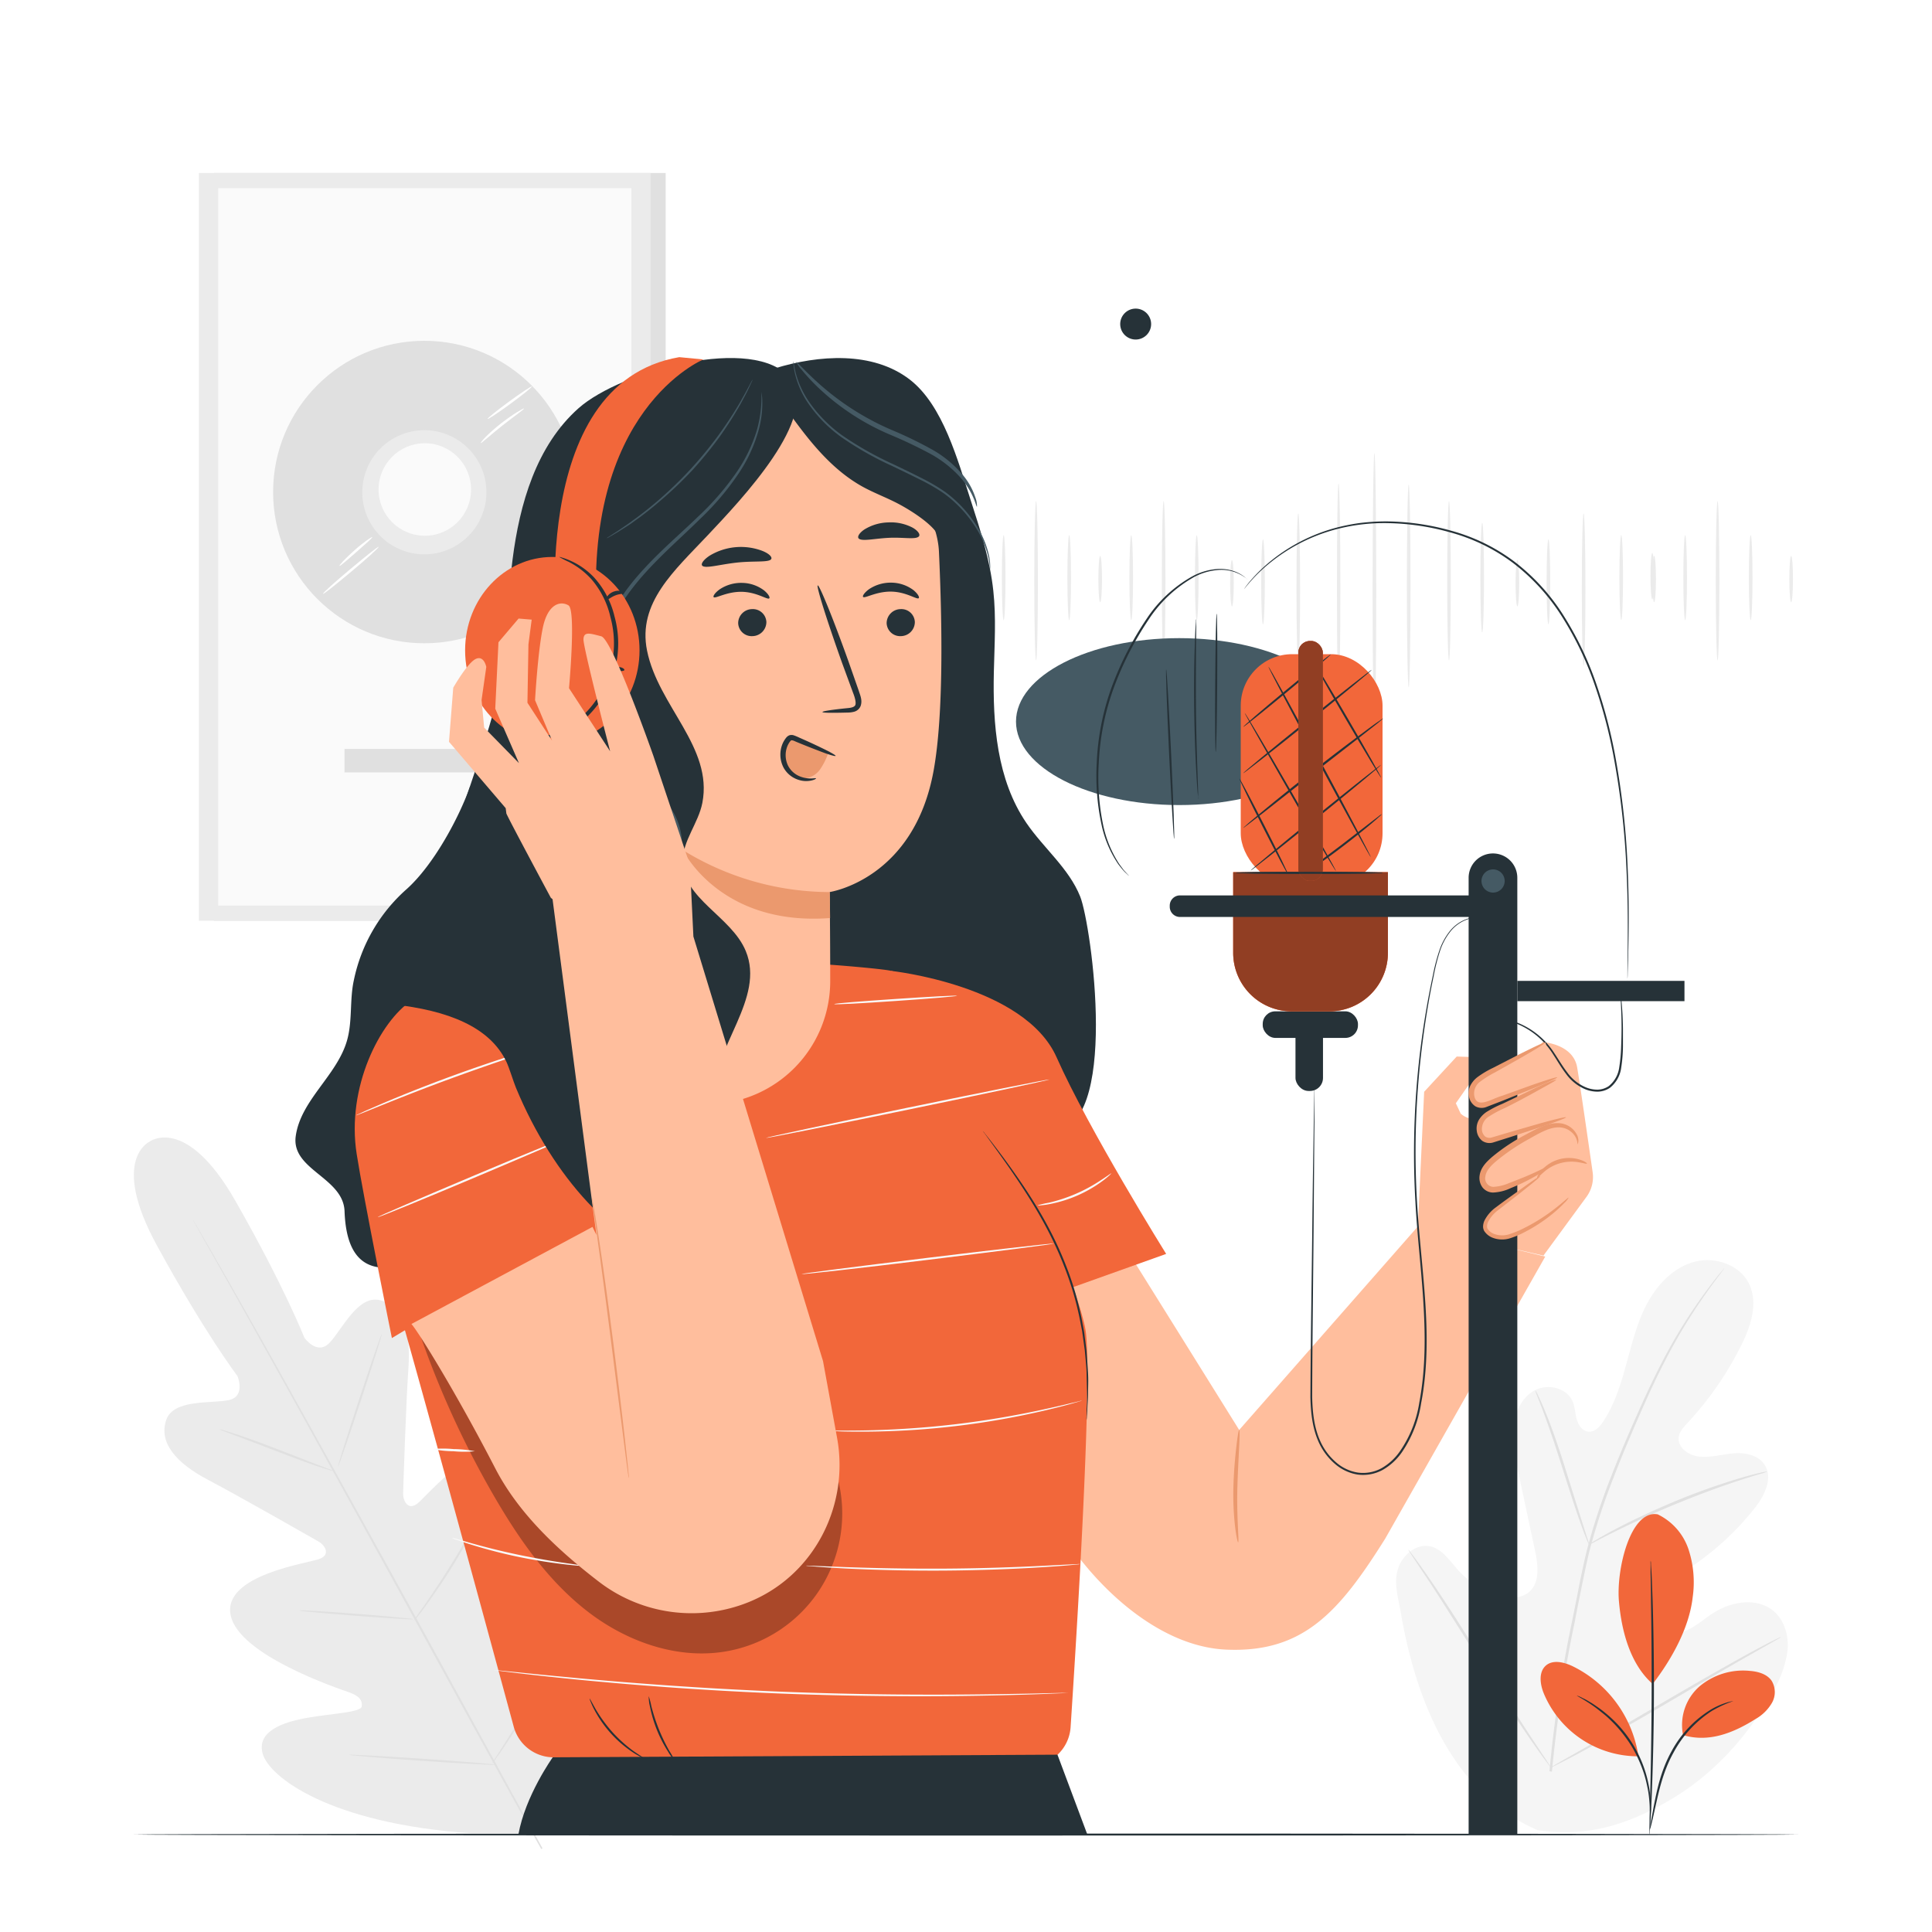 <svg class="animated" id="freepik_stories-recording" xmlns="http://www.w3.org/2000/svg" viewBox="0 0 500 500" version="1.1" xmlns:xlink="http://www.w3.org/1999/xlink" xmlns:svgjs="http://svgjs.com/svgjs"><style>svg#freepik_stories-recording:not(.animated) .animable {opacity: 0;}svg#freepik_stories-recording.animated #freepik--background-complete--inject-3 {animation: 1s 1 forwards cubic-bezier(.36,-0.01,.5,1.38) zoomIn;animation-delay: 0s;}svg#freepik_stories-recording.animated #freepik--Character--inject-3 {animation: 1s 1 forwards cubic-bezier(.36,-0.01,.5,1.38) slideLeft;animation-delay: 0s;}svg#freepik_stories-recording.animated #freepik--Plant--inject-3 {animation: 1s 1 forwards cubic-bezier(.36,-0.01,.5,1.38) slideRight;animation-delay: 0s;}svg#freepik_stories-recording.animated #elvbv189dhq0h {animation: 1s 1 forwards cubic-bezier(.36,-0.01,.5,1.38) fadeIn;animation-delay: 0s;}svg#freepik_stories-recording.animated #elwjc96bb37zi {animation: 1s 1 forwards cubic-bezier(.36,-0.01,.5,1.38) fadeIn;animation-delay: 0.25s;opacity: 0}svg#freepik_stories-recording.animated #elp53zqgtihar {animation: 1s 1 forwards cubic-bezier(.36,-0.01,.5,1.38) fadeIn;animation-delay: 0.5s;opacity: 0}svg#freepik_stories-recording.animated #el78lj04y07j2 {animation: 1s 1 forwards cubic-bezier(.36,-0.01,.5,1.38) fadeIn;animation-delay: 0.75s;opacity: 0}svg#freepik_stories-recording.animated #freepik--speech-bubble--inject-3 {animation: 1s 1 forwards cubic-bezier(.36,-0.01,.5,1.38) fadeIn,1.5s Infinite  linear floating;animation-delay: 0s,1s;}            @keyframes zoomIn {                0% {                    opacity: 0;                    transform: scale(0.5);                }                100% {                    opacity: 1;                    transform: scale(1);                }            }                    @keyframes slideLeft {                0% {                    opacity: 0;                    transform: translateX(-30px);                }                100% {                    opacity: 1;                    transform: translateX(0);                }            }                    @keyframes slideRight {                0% {                    opacity: 0;                    transform: translateX(30px);                }                100% {                    opacity: 1;                    transform: translateX(0);                }            }                    @keyframes fadeIn {                0% {                    opacity: 0;                }                100% {                    opacity: 1;                }            }                    @keyframes floating {                0% {                    opacity: 1;                    transform: translateY(0px);                }                50% {                    transform: translateY(-10px);                }                100% {                    opacity: 1;                    transform: translateY(0px);                }            }        </style><g id="freepik--background-complete--inject-3" class="animable" style="transform-origin: 249.33px 261.65px;"><path d="M355.7,117.29c.26,0,.47,15.94.47,35.61s-.21,35.61-.47,35.61-.47-15.94-.47-35.61S355.44,117.29,355.7,117.29Z" style="fill: rgb(235, 235, 235); transform-origin: 355.7px 152.9px;" id="ell82qp432398" class="animable"></path><path d="M346.42,125.11c.26,0,.47,12.18.47,27.19s-.21,27.18-.47,27.18S346,167.31,346,152.3,346.16,125.11,346.42,125.11Z" style="fill: rgb(235, 235, 235); transform-origin: 346.445px 152.295px;" id="elst5jvtqycg8" class="animable"></path><path d="M336,132.88c.26,0,.47,8.81.47,19.69s-.21,19.68-.47,19.68-.47-8.81-.47-19.68S335.71,132.88,336,132.88Z" style="fill: rgb(235, 235, 235); transform-origin: 336px 152.565px;" id="el66d4ix78nvo" class="animable"></path><path d="M326.86,139.58c.27,0,.48,4.91.48,11s-.21,11-.48,11-.47-4.92-.47-11S326.61,139.58,326.86,139.58Z" style="fill: rgb(235, 235, 235); transform-origin: 326.865px 150.58px;" id="elt5hpwju41yo" class="animable"></path><path d="M318.83,144.93c.26,0,.47,2.7.47,6s-.21,6-.47,6-.47-2.7-.47-6S318.57,144.93,318.83,144.93Z" style="fill: rgb(235, 235, 235); transform-origin: 318.83px 150.93px;" id="el19evke5q8qqh" class="animable"></path><path d="M309.72,138.5c.26,0,.47,4.92.47,11s-.21,11-.47,11-.47-4.92-.47-11S309.46,138.5,309.72,138.5Z" style="fill: rgb(235, 235, 235); transform-origin: 309.72px 149.5px;" id="eluwsc7qibrzb" class="animable"></path><path d="M301.15,129.67c.26,0,.47,9.23.47,20.62s-.21,20.62-.47,20.62-.47-9.23-.47-20.62S300.89,129.67,301.15,129.67Z" style="fill: rgb(235, 235, 235); transform-origin: 301.15px 150.29px;" id="elw4loa4i8pmt" class="animable"></path><path d="M409.84,132.88c.26,0,.47,8.81.47,19.69s-.21,19.68-.47,19.68-.47-8.81-.47-19.68S409.58,132.88,409.84,132.88Z" style="fill: rgb(235, 235, 235); transform-origin: 409.84px 152.565px;" id="elpb38obt3c8" class="animable"></path><path d="M400.73,139.58c.26,0,.47,4.91.47,11s-.21,11-.47,11-.47-4.92-.47-11S400.47,139.58,400.73,139.58Z" style="fill: rgb(235, 235, 235); transform-origin: 400.73px 150.58px;" id="eli04n5nd1ibk" class="animable"></path><path d="M392.7,144.93c.26,0,.47,2.7.47,6s-.21,6-.47,6-.47-2.7-.47-6S392.44,144.93,392.7,144.93Z" style="fill: rgb(235, 235, 235); transform-origin: 392.7px 150.93px;" id="elyeglg6bpase" class="animable"></path><path d="M383.59,135.29c.26,0,.47,6.36.47,14.2s-.21,14.19-.47,14.19-.47-6.35-.47-14.19S383.33,135.29,383.59,135.29Z" style="fill: rgb(235, 235, 235); transform-origin: 383.59px 149.485px;" id="elmfcvx7cggwo" class="animable"></path><path d="M375,129.67c.26,0,.47,9.23.47,20.62s-.21,20.62-.47,20.62-.47-9.23-.47-20.62S374.76,129.67,375,129.67Z" style="fill: rgb(235, 235, 235); transform-origin: 375px 150.29px;" id="el3x5o0ruq5pf" class="animable"></path><path d="M364.57,125.38c.26,0,.47,11.75.47,26.25s-.21,26.25-.47,26.25-.47-11.75-.47-26.25S364.31,125.38,364.57,125.38Z" style="fill: rgb(235, 235, 235); transform-origin: 364.57px 151.63px;" id="ele8du55g8jg" class="animable"></path><path d="M419.57,160.47c-.26,0-.47-4.92-.47-11s.21-11,.47-11,.47,4.92.47,11S419.83,160.47,419.57,160.47Z" style="fill: rgb(235, 235, 235); transform-origin: 419.57px 149.47px;" id="eli1e1tx534kc" class="animable"></path><path d="M427.61,155.11c-.26,0-.47-2.7-.47-6s.21-6,.47-6,.47,2.7.47,6S427.87,155.11,427.61,155.11Z" style="fill: rgb(235, 235, 235); transform-origin: 427.61px 149.11px;" id="el6gbq5jcz3ae" class="animable"></path><path d="M292.76,138.5c.26,0,.47,4.92.47,11s-.21,11-.47,11-.47-4.92-.47-11S292.5,138.5,292.76,138.5Z" style="fill: rgb(235, 235, 235); transform-origin: 292.76px 149.5px;" id="elxharvfizxha" class="animable"></path><path d="M284.73,143.86c.26,0,.47,2.7.47,6s-.21,6-.47,6-.47-2.69-.47-6S284.47,143.86,284.73,143.86Z" style="fill: rgb(235, 235, 235); transform-origin: 284.73px 149.86px;" id="els839no6xq5m" class="animable"></path><path d="M276.71,138.5c.26,0,.47,4.92.47,11s-.21,11-.47,11-.47-4.92-.47-11S276.45,138.5,276.71,138.5Z" style="fill: rgb(235, 235, 235); transform-origin: 276.71px 149.5px;" id="elkefh2wak66k" class="animable"></path><path d="M268.14,129.67c.26,0,.47,9.23.47,20.62s-.21,20.62-.47,20.62-.47-9.23-.47-20.62S267.88,129.67,268.14,129.67Z" style="fill: rgb(235, 235, 235); transform-origin: 268.14px 150.29px;" id="el91lhr641hcv" class="animable"></path><path d="M259.75,138.5c.26,0,.47,4.92.47,11s-.21,11-.47,11-.47-4.92-.47-11S259.49,138.5,259.75,138.5Z" style="fill: rgb(235, 235, 235); transform-origin: 259.75px 149.5px;" id="el53mplyf0xvx" class="animable"></path><path d="M251.71,143.86c.26,0,.48,2.7.48,6s-.22,6-.48,6-.47-2.69-.47-6S251.45,143.86,251.71,143.86Z" style="fill: rgb(235, 235, 235); transform-origin: 251.715px 149.86px;" id="el5g1v0ya6p5" class="animable"></path><path d="M453.08,138.5c.26,0,.47,4.92.47,11s-.21,11-.47,11-.47-4.92-.47-11S452.82,138.5,453.08,138.5Z" style="fill: rgb(235, 235, 235); transform-origin: 453.08px 149.5px;" id="elgnex2lim7n7" class="animable"></path><path d="M444.51,129.67c.26,0,.47,9.23.47,20.62s-.21,20.62-.47,20.62-.47-9.23-.47-20.62S444.25,129.67,444.51,129.67Z" style="fill: rgb(235, 235, 235); transform-origin: 444.51px 150.29px;" id="elc89ejp3rx7j" class="animable"></path><path d="M436.12,138.5c.26,0,.47,4.92.47,11s-.21,11-.47,11-.47-4.92-.47-11S435.86,138.5,436.12,138.5Z" style="fill: rgb(235, 235, 235); transform-origin: 436.12px 149.5px;" id="elgflgm9wpw5" class="animable"></path><path d="M428.09,143.86c.26,0,.47,2.7.47,6s-.21,6-.47,6-.47-2.69-.47-6S427.83,143.86,428.09,143.86Z" style="fill: rgb(235, 235, 235); transform-origin: 428.09px 149.86px;" id="elf8txi4o136b" class="animable"></path><path d="M463.55,143.86c.26,0,.47,2.7.47,6s-.21,6-.47,6-.47-2.69-.47-6S463.29,143.86,463.55,143.86Z" style="fill: rgb(235, 235, 235); transform-origin: 463.55px 149.86px;" id="elg8yi4tuioxh" class="animable"></path><path d="M398.06,473.7c-22.09-9.49-31.63-33.61-35.52-56.27-.65-3.78-1.88-7.65-.77-11.32s4.81-6.77,8.5-5.88c3.06.73,4.94,3.73,7.06,6.09a22.43,22.43,0,0,0,10.54,6.59c2.65.74,5.76.89,7.85-.9,2.87-2.45,2.33-7,1.54-10.74q-2.24-10.42-4.45-20.85c-.79-3.73-1.59-7.54-1.16-11.33s2.31-7.61,5.66-9.33,8.16-.59,9.67,2.91c.63,1.45.64,3.1,1.07,4.63s1.5,3.09,3.06,3.22,2.86-1.24,3.75-2.56c3.07-4.57,4.68-10,6.13-15.3s2.8-10.78,5.45-15.61,6.81-9.1,12.09-10.5,11.67.71,14.11,5.68.47,11-2,15.92a84.89,84.89,0,0,1-13.94,20.13c-1,1.08-2.09,2.24-2.26,3.72-.29,2.66,2.58,4.64,5.2,4.95,3,.36,5.94-.56,8.92-.82s6.41.38,8.08,2.9c2.32,3.5,0,8.16-2.65,11.43A72.86,72.86,0,0,1,435.38,407c-2.53,1.57-5.24,3.05-7.06,5.44s-2.46,6-.58,8.38,5.49,2.49,8.26,1.36,5-3.23,7.55-4.83c4.73-3,11.43-4,15.64-.25,2.76,2.47,3.79,6.49,3.41,10.19a27.82,27.82,0,0,1-3.75,10.4c-6.23,11.35-15.16,21.29-26.21,27.88s-21.86,10-34.58,8.1" style="fill: rgb(245, 245, 245); transform-origin: 412px 400.159px;" id="elt9t60tgo4xg" class="animable"></path><path d="M401,458.4a342.92,342.92,0,0,1,5.84-38.77q1.05-5.11,2-10.09c.69-3.31,1.36-6.59,2.22-9.76a171,171,0,0,1,6-17.92c2.18-5.61,4.45-10.85,6.61-15.74s4.28-9.4,6.38-13.43a135.17,135.17,0,0,1,11.3-18.27c1.5-2.05,2.71-3.6,3.55-4.64l1-1.17a2.76,2.76,0,0,1,.34-.38,2.81,2.81,0,0,1-.28.43l-.91,1.21c-.8,1.07-2,2.64-3.44,4.71a143.61,143.61,0,0,0-11.08,18.34c-2.07,4-4.15,8.56-6.29,13.44s-4.38,10.14-6.54,15.74A174,174,0,0,0,411.72,400c-.85,3.15-1.51,6.4-2.19,9.72s-1.36,6.68-2,10.08a350.33,350.33,0,0,0-5.89,38.69" style="fill: rgb(224, 224, 224); transform-origin: 423.62px 393.36px;" id="elfz9m6akkfnb" class="animable"></path><path d="M411.25,399.72a8.42,8.42,0,0,1-.69-1.52c-.41-1-1-2.45-1.6-4.25-1.3-3.61-2.92-8.66-4.68-14.23s-3.46-10.58-4.8-14.16c-.67-1.79-1.23-3.23-1.63-4.23a7.81,7.81,0,0,1-.54-1.57,8,8,0,0,1,.79,1.46c.48,1,1.11,2.39,1.83,4.16,1.48,3.55,3.25,8.55,5,14.13s3.29,10.48,4.49,14.28c.55,1.71,1,3.16,1.38,4.32A7,7,0,0,1,411.25,399.72Z" style="fill: rgb(224, 224, 224); transform-origin: 404.28px 379.74px;" id="el2ev0wmnocti" class="animable"></path><path d="M457.41,380.82a9.79,9.79,0,0,1-1.86.63c-1.21.36-3,.88-5.11,1.59-4.3,1.38-10.17,3.5-16.55,6.12s-12,5.26-16.08,7.28c-2,1-3.66,1.85-4.78,2.43a10.17,10.17,0,0,1-1.78.85,9.8,9.8,0,0,1,1.65-1.09c1.08-.66,2.67-1.58,4.68-2.63,4-2.14,9.65-4.85,16-7.5a174.35,174.35,0,0,1,16.67-5.94c2.17-.65,3.95-1.1,5.19-1.38A10.9,10.9,0,0,1,457.41,380.82Z" style="fill: rgb(224, 224, 224); transform-origin: 434.33px 390.27px;" id="elsrcn4x2pfak" class="animable"></path><path d="M401.36,457.4a3.12,3.12,0,0,1-.45-.52l-1.18-1.57c-1-1.36-2.44-3.38-4.17-5.89-3.45-5-8-12.11-12.92-20s-9.4-15-12.74-20.1l-4-6-1.07-1.64a2.45,2.45,0,0,1-.34-.61,2.64,2.64,0,0,1,.45.52l1.18,1.57c1,1.37,2.45,3.38,4.17,5.89,3.45,5,8,12.11,12.92,20s9.4,15,12.74,20.1l4,6L401,456.8A2.52,2.52,0,0,1,401.36,457.4Z" style="fill: rgb(224, 224, 224); transform-origin: 382.925px 429.235px;" id="el04r44cjrsh08" class="animable"></path><path d="M460.92,423.65a2.57,2.57,0,0,1-.58.39l-1.73,1-6.37,3.62c-5.38,3.06-12.77,7.38-20.92,12.16s-15.59,9-21,12c-2.72,1.47-4.94,2.65-6.49,3.42l-1.78.89a2.74,2.74,0,0,1-.65.27s.19-.16.58-.4l1.72-1,6.38-3.62c5.38-3.07,12.77-7.38,20.92-12.16s15.59-9,21-12c2.72-1.48,4.94-2.65,6.48-3.43l1.79-.88A2.56,2.56,0,0,1,460.92,423.65Z" style="fill: rgb(224, 224, 224); transform-origin: 431.16px 440.525px;" id="elk5a5tgduiua" class="animable"></path><path d="M38.91,295.35s-10.66,4.35,1.71,27,20.83,33.76,20.83,33.76,2.23,5.27-2.23,6.23S44.83,362,43,367.53c-1.91,5.76,2.38,11,10.9,15.48S80.73,398,82.38,398.91s3.29,3.38.36,4.52-25.1,4.1-23.06,14.53,27.83,19,30.63,20,3.49,2.14,3.31,3.67-7.72,1.82-14,2.92S66.29,448,68,453.92s17.16,18,54,20.54l17.14.06L148,459.79c17.13-32.69,14.94-52.21,10.77-56.74s-9.89.25-14.11,5-8.42,11-9.81,10.38-2-1.84-1.4-4.74,6.85-29.36-1-36.55-22,10.12-24.46,12-3.71-.8-3.66-2.67.72-23,1.38-32.6-1.57-16-7.47-17.4c-5.69-1.34-9.79,7.79-13,11.09s-6.47-1.36-6.47-1.36-5.06-13-17.85-35.42S38.7,295.45,38.7,295.45" style="fill: rgb(235, 235, 235); transform-origin: 98.179px 384.453px;" id="elum1xyy6650m" class="animable"></path><path d="M140.08,478.53c-9.33-16.49-25.41-46.07-39.35-71.39s-26.58-48.22-35.82-64.75c-4.62-8.25-8.37-14.93-11-19.56l-3-5.33-.77-1.39c-.17-.31-.24-.48-.24-.48s.11.15.29.46l.81,1.36,3.06,5.27c2.66,4.59,6.46,11.24,11.12,19.49,9.32,16.48,22,39.36,36,64.67s30,54.93,39.22,71.46" style="fill: rgb(224, 224, 224); transform-origin: 95.15px 397.08px;" id="elv88cffcv05" class="animable"></path><path d="M56.8,369.9a5.13,5.13,0,0,1,1.2.29c.77.23,1.87.58,3.22,1,2.7.9,6.4,2.24,10.45,3.8L82,379l3.15,1.2a5.67,5.67,0,0,1,1.14.48,5.26,5.26,0,0,1-1.21-.29c-.76-.22-1.86-.58-3.21-1-2.69-.93-6.37-2.32-10.42-3.87l-10.39-3.95-3.15-1.18A5.62,5.62,0,0,1,56.8,369.9Z" style="fill: rgb(224, 224, 224); transform-origin: 71.545px 375.29px;" id="elybfcujmj3e" class="animable"></path><path d="M87.46,379.59c-.14,0,2.29-7.79,5.43-17.3s5.8-17.18,5.94-17.13-2.3,7.79-5.44,17.3S87.6,379.64,87.46,379.59Z" style="fill: rgb(224, 224, 224); transform-origin: 93.145px 362.375px;" id="el6kgs93zwz1b" class="animable"></path><path d="M107.11,419.44a5.86,5.86,0,0,1,.66-1.08l2-2.83c1.64-2.4,3.9-5.71,6.25-9.46s4.37-7.21,5.82-9.73c.67-1.19,1.25-2.19,1.71-3a4.79,4.79,0,0,1,.68-1.06,6.4,6.4,0,0,1-.5,1.16c-.35.73-.88,1.78-1.57,3.07-1.35,2.57-3.33,6.07-5.69,9.83s-4.67,7-6.39,9.39c-.87,1.17-1.58,2.11-2.09,2.74A6,6,0,0,1,107.11,419.44Z" style="fill: rgb(224, 224, 224); transform-origin: 115.67px 405.86px;" id="elhazz6k4hf8w" class="animable"></path><path d="M77.45,416.77a4.62,4.62,0,0,1,1.17,0l3.17.16c2.68.15,6.38.41,10.47.72s7.78.63,10.45.89l3.16.33a4.65,4.65,0,0,1,1.15.19,4.58,4.58,0,0,1-1.17,0l-3.17-.16c-2.68-.16-6.38-.41-10.46-.73s-7.78-.62-10.45-.88L78.6,417A4.94,4.94,0,0,1,77.45,416.77Z" style="fill: rgb(224, 224, 224); transform-origin: 92.235px 417.915px;" id="elwgsolq85nf" class="animable"></path><path d="M90.33,454.15a7.19,7.19,0,0,1,1.5,0l4.07.19c3.43.18,8.18.47,13.41.82s10,.71,13.41,1l4.06.35a7.61,7.61,0,0,1,1.48.21,9.58,9.58,0,0,1-1.5,0l-4.07-.19c-3.43-.18-8.17-.47-13.41-.83s-10-.7-13.41-1l-4.06-.36A7.26,7.26,0,0,1,90.33,454.15Z" style="fill: rgb(224, 224, 224); transform-origin: 109.295px 455.43px;" id="elgvo6mpcfhsl" class="animable"></path><path d="M127.37,456.39a9.4,9.4,0,0,1,.81-1.38l2.34-3.69c2-3.11,4.68-7.41,7.54-12.25s5.33-9.28,7.1-12.51c.86-1.55,1.56-2.84,2.1-3.83a8.8,8.8,0,0,1,.83-1.37,9.79,9.79,0,0,1-.64,1.47c-.44.93-1.11,2.27-1.95,3.9-1.69,3.28-4.12,7.77-7,12.61s-5.62,9.13-7.67,12.19c-1,1.53-1.88,2.76-2.49,3.59A8.92,8.92,0,0,1,127.37,456.39Z" style="fill: rgb(224, 224, 224); transform-origin: 137.73px 438.875px;" id="elhu4ezf74onq" class="animable"></path><rect x="55.37" y="44.77" width="116.9" height="193.51" style="fill: rgb(224, 224, 224); transform-origin: 113.82px 141.525px;" id="ely3fxdmnfykc" class="animable"></rect><rect x="51.48" y="44.77" width="116.9" height="193.51" style="fill: rgb(235, 235, 235); transform-origin: 109.93px 141.525px;" id="ell56l2amqwv" class="animable"></rect><rect x="56.46" y="48.7" width="106.95" height="185.66" style="fill: rgb(250, 250, 250); transform-origin: 109.935px 141.53px;" id="elvkxt777d9im" class="animable"></rect><g id="elgvepv8jjuj"><circle cx="109.82" cy="127.34" r="39.14" style="fill: rgb(224, 224, 224); transform-origin: 109.82px 127.34px; transform: rotate(-76.6deg);" class="animable" id="el38uqef33bte"></circle></g><path d="M125.88,127.34a16.06,16.06,0,1,1-16.06-16A16.05,16.05,0,0,1,125.88,127.34Z" style="fill: rgb(235, 235, 235); transform-origin: 109.82px 127.4px;" id="elvjurlqwhvy" class="animable"></path><g id="eldmjy908a1qd"><circle cx="109.94" cy="126.68" r="11.97" style="fill: rgb(250, 250, 250); transform-origin: 109.94px 126.68px; transform: rotate(-76.65deg);" class="animable" id="elka2to62t7t"></circle></g><rect x="89.16" y="193.82" width="41.9" height="6.08" style="fill: rgb(224, 224, 224); transform-origin: 110.11px 196.86px;" id="elen8nnwp1yad" class="animable"></rect><path d="M98,141.52c.12.15-3,3-7,6.34s-7.28,6-7.4,5.82,3-3,7-6.34S97.85,141.38,98,141.52Z" style="fill: rgb(255, 255, 255); transform-origin: 90.8px 147.602px;" id="eljr5rfcsgc2m" class="animable"></path><path d="M96.35,139c.11.15-1.78,1.82-4.12,3.87s-4.24,3.72-4.37,3.58,1.57-2,3.93-4.09S96.23,138.89,96.35,139Z" style="fill: rgb(255, 255, 255); transform-origin: 92.104px 142.726px;" id="el7l1eh0i1giq" class="animable"></path><path d="M135.61,105.73c.11.17-2.55,2-5.63,4.43s-5.43,4.64-5.57,4.5,2-2.54,5.15-5S135.52,105.58,135.61,105.73Z" style="fill: rgb(255, 255, 255); transform-origin: 130.008px 110.193px;" id="el1ujlt7gpz1i" class="animable"></path><path d="M137.66,100c.12.15-2.36,2.16-5.53,4.48s-5.83,4.09-5.94,3.94,2.37-2.16,5.54-4.48S137.55,99.88,137.66,100Z" style="fill: rgb(255, 255, 255); transform-origin: 131.925px 104.212px;" id="eljavm9fkz03c" class="animable"></path></g><g id="freepik--Table--inject-3" class="animable" style="transform-origin: 250px 474.78px;"><path d="M465.36,474.78c0,.14-96.43.26-215.35.26s-215.37-.12-215.37-.26,96.41-.26,215.37-.26S465.36,474.64,465.36,474.78Z" style="fill: rgb(38, 50, 56); transform-origin: 250px 474.78px;" id="el0cw15a71pxe" class="animable"></path></g><g id="freepik--Character--inject-3" class="animable" style="transform-origin: 256.198px 283.61px;"><path d="M410.58,309.75a8.69,8.69,0,0,0,1.6-6.36c-1-7-3.21-22.37-4-27.08-1-6.18-8.94-6.63-8.94-6.63l-13.68,17.87a5.12,5.12,0,0,1-7.54.64l-1.25-2.67,3.31-4.74c7,1.33,7.74-7,7.74-7L377,273.43l-8.43,9.12-1.62,34.85h0L320.7,370.07s-43.79-70.34-44.93-71.82L249.6,298l-4.24,61.27,31.26,40.25c9.26,13.33,24.47,26.67,40.69,27.4h0c20,.89,29.3-9.79,41.18-28.72l41.42-73-12.82-3.1,12.35,2.85Z" style="fill: rgb(255, 190, 157); transform-origin: 328.813px 348.326px;" id="elk6kzo4xsl4" class="animable"></path><path d="M320.43,399.15c-.13,0-.5-1.58-.81-4.21a74.39,74.39,0,0,1-.41-10.34c.12-4.05.46-7.68.77-10.31s.57-4.23.72-4.22.13,1.65,0,4.28-.34,6.27-.46,10.27C320,392.64,320.74,399.11,320.43,399.15Z" style="fill: rgb(235, 153, 110); transform-origin: 319.991px 384.61px;" id="elnjqel7pn4jl" class="animable"></path><path d="M121.68,203.47c-2.77,7.86-9.33,20.28-16.48,26.67a43,43,0,0,0-13.6,23.43c-1.16,5.15-.34,10.62-1.79,15.7-2.6,9.1-12,15.42-13.28,24.8-1.18,8.71,12.33,10.64,12.64,19.41.59,16.51,9.87,15.44,17.19,13.68,5.16-1.24,8.53-6.06,11.21-10.63a175.83,175.83,0,0,0,23.64-78.16" style="fill: rgb(38, 50, 56); transform-origin: 108.833px 265.788px;" id="el3sdrzrmywv" class="animable"></path><path d="M200.55,95.32c11.3-3.46,25.25-4.5,34.87,2.89,8.62,6.62,12.45,20.91,15.8,31.26,2.48,7.67,5,15.42,5.85,23.44.76,6.93.3,13.93.14,20.9-.31,13.57.76,27.94,8.41,39.16,4.45,6.53,11,11.73,13.93,19.05s10.37,60.76-7.33,60.76l-66.49-41.63Z" style="fill: rgb(38, 50, 56); transform-origin: 242.086px 192.723px;" id="elx55b4htbc7" class="animable"></path><path d="M155,247.82a10.91,10.91,0,0,0-2.55.23c-6.57,1.39-36.32,8.11-42.75,17.12-7.25,10.14-13.38,51.7-9.51,63.3,3.25,9.76,25.73,92.48,32.77,118.43a10.7,10.7,0,0,0,10.14,7.89L266.19,457a10.71,10.71,0,0,0,10.88-10c1.63-24.76,5.51-87.2,4-101.8-1.06-10.24-18.85-51-29-73.58-4.28-9.55-11.34-18-21.52-20.38h0c-2.19-.52-15.34-1.61-17.58-1.68Z" style="fill: #F2673A; transform-origin: 190.202px 352.409px;" id="el3xqxdoxpnzm" class="animable"></path><g id="el0r00npubd3jk"><g style="opacity: 0.3; transform-origin: 162.984px 385.052px;" class="animable" id="elsui1gpvb9e"><path d="M108,343.33a242,242,0,0,0,19.7,43.59c6.54,11.32,14.17,22.3,24.54,30.26s23.88,12.6,36.69,10a36.2,36.2,0,0,0,28.34-42.56c-1.1-5.51-3.94-11.19-9.12-13.37-6.1-2.56-12.92.52-19.21,2.58a62.29,62.29,0,0,1-49.38-5C128,362.29,118.88,352.15,110,342.2" id="elwl101jbjkqj" class="animable" style="transform-origin: 162.984px 385.052px;"></path></g></g><path d="M230.58,251.26s34.59,3.71,42.87,22.38,28.35,50.87,28.35,50.87l-39.07,13.95Z" style="fill: #F2673A; transform-origin: 266.19px 294.86px;" id="elpllq77qt2pd" class="animable"></path><path d="M101.42,346.29s21.81-13.39,39.5-21c17.32-7.43,23.62-11.41,23.62-11.41l-17.23-41.05c-6-16-25.09-23.24-39.81-14.48-.35.2-.68.41-1,.62-8.1,5.31-16.92,22.41-14.19,39.7C94,309.57,101.42,346.29,101.42,346.29Z" style="fill: #F2673A; transform-origin: 128.172px 300.439px;" id="elxvo45h50z6n" class="animable"></path><path d="M254.36,292.73a4.78,4.78,0,0,1,.54.63l1.47,1.87c1.27,1.64,3.08,4,5.23,7,4.28,6,10.08,14.55,14.2,25.11a78.81,78.81,0,0,1,4.38,15.31c.12.6.23,1.19.34,1.78s.16,1.18.23,1.75c.15,1.15.3,2.27.44,3.35.16,2.17.3,4.19.4,6s0,3.52,0,5-.12,2.73-.17,3.76-.11,1.79-.15,2.38a7.6,7.6,0,0,1-.08.82,4,4,0,0,1,0-.83c0-.59,0-1.38.05-2.38s.11-2.29.08-3.76-.07-3.14-.11-5-.28-3.86-.46-6c-.15-1.07-.3-2.18-.46-3.32l-.24-1.74c-.12-.59-.23-1.18-.35-1.77a80.91,80.91,0,0,0-4.39-15.21c-4.1-10.49-9.83-19-14-25.09-2.1-3-3.87-5.44-5.09-7.12l-1.39-1.93A6.34,6.34,0,0,1,254.36,292.73Z" style="fill: rgb(38, 50, 56); transform-origin: 267.997px 330.11px;" id="elci5b0ln0bc8" class="animable"></path><path d="M166.56,455s-.28-.08-.76-.33a18.53,18.53,0,0,1-2-1.16,30.07,30.07,0,0,1-10-11.06,19.68,19.68,0,0,1-.95-2.07,2.72,2.72,0,0,1-.26-.8c.08,0,.58,1,1.53,2.69a37.48,37.48,0,0,0,4.37,6,36.39,36.39,0,0,0,5.51,4.95C165.59,454.3,166.61,454.9,166.56,455Z" style="fill: rgb(38, 50, 56); transform-origin: 159.576px 447.29px;" id="eldizge99e2au" class="animable"></path><path d="M174.54,455.52a10.72,10.72,0,0,1-1.59-2.11,34.12,34.12,0,0,1-4.75-11.81,10.25,10.25,0,0,1-.31-2.63,19.93,19.93,0,0,1,.67,2.55,48.41,48.41,0,0,0,1.95,6,47,47,0,0,0,2.75,5.68A16.63,16.63,0,0,1,174.54,455.52Z" style="fill: rgb(38, 50, 56); transform-origin: 171.215px 447.245px;" id="el4ali0bsnyg1" class="animable"></path><path d="M272.78,321.83c0,.15-14.61,2-32.66,4.22s-32.72,3.84-32.73,3.69,14.6-2,32.66-4.21S272.76,321.69,272.78,321.83Z" style="fill: rgb(250, 250, 250); transform-origin: 240.085px 325.786px;" id="elwdfz2xh4h1m" class="animable"></path><path d="M271.63,279.36c0,.14-16.39,3.65-36.67,7.83s-36.75,7.46-36.78,7.32,16.39-3.65,36.67-7.83S271.6,279.22,271.63,279.36Z" style="fill: rgb(250, 250, 250); transform-origin: 234.905px 286.935px;" id="eloaixs9n0r4" class="animable"></path><path d="M287.61,303.66s-.19.24-.59.6a19.93,19.93,0,0,1-1.76,1.43,33.61,33.61,0,0,1-13.68,5.94,20.71,20.71,0,0,1-2.25.31,2.71,2.71,0,0,1-.84,0,29.83,29.83,0,0,1,3-.69,41,41,0,0,0,7-2.32,41.45,41.45,0,0,0,6.51-3.56C286.63,304.33,287.55,303.6,287.61,303.66Z" style="fill: rgb(250, 250, 250); transform-origin: 278.05px 307.815px;" id="eltj5krgpckdo" class="animable"></path><path d="M247.71,257.71c0,.14-7.1.74-15.88,1.34s-15.91,1-15.92.81,7.1-.74,15.88-1.33S247.7,257.56,247.71,257.71Z" style="fill: rgb(250, 250, 250); transform-origin: 231.81px 258.792px;" id="ela4jdp5obke" class="animable"></path><path d="M148.56,293.65c.06.13-11.27,5-25.3,10.93S97.82,315.16,97.76,315s11.27-5,25.3-10.93S148.5,293.52,148.56,293.65Z" style="fill: rgb(250, 250, 250); transform-origin: 123.16px 304.326px;" id="elunlxfh6f69" class="animable"></path><path d="M141.29,270.61a2.52,2.52,0,0,1-.5.2l-1.44.5L134,273.08c-4.49,1.5-10.67,3.62-17.45,6.1s-12.85,4.89-17.24,6.65l-5.2,2.1-1.42.55a1.93,1.93,0,0,1-.51.16,2.7,2.7,0,0,1,.47-.25l1.38-.65c1.2-.55,3-1.32,5.14-2.25,4.35-1.85,10.42-4.3,17.2-6.8s13-4.55,17.51-6c2.26-.7,4.1-1.25,5.37-1.61l1.47-.41A2,2,0,0,1,141.29,270.61Z" style="fill: rgb(250, 250, 250); transform-origin: 116.735px 279.624px;" id="elybf44lswvp" class="animable"></path><path d="M122.89,375.58a29.32,29.32,0,0,1-5.52,0,30.19,30.19,0,0,1-5.49-.56,29.36,29.36,0,0,1,5.52,0A30.19,30.19,0,0,1,122.89,375.58Z" style="fill: rgb(250, 250, 250); transform-origin: 117.385px 375.3px;" id="elayen6v4vu29" class="animable"></path><path d="M151.62,405.29a7.41,7.41,0,0,1-1.4-.05c-.9-.05-2.2-.18-3.8-.36-3.2-.37-7.61-1-12.42-2s-9.11-2.21-12.18-3.17c-1.54-.48-2.78-.89-3.62-1.2a7.73,7.73,0,0,1-1.3-.53,6.35,6.35,0,0,1,1.36.33l3.66,1.05c3.1.87,7.39,2,12.19,3s9.18,1.73,12.36,2.18l3.77.53A7.25,7.25,0,0,1,151.62,405.29Z" style="fill: rgb(250, 250, 250); transform-origin: 134.26px 401.641px;" id="elo90xcczgjzl" class="animable"></path><path d="M279.54,404.78a3.87,3.87,0,0,1-.72.1l-2.06.2c-1.79.16-4.38.35-7.59.55-6.42.4-15.29.78-25.1.84s-18.7-.22-25.12-.54c-3.21-.17-5.81-.33-7.6-.47l-2.06-.17a4.71,4.71,0,0,1-.72-.09,3.69,3.69,0,0,1,.73,0l2.06.07,7.61.3c6.42.23,15.29.44,25.09.39s18.67-.38,25.09-.69l7.6-.39,2.07-.09A3.3,3.3,0,0,1,279.54,404.78Z" style="fill: rgb(250, 250, 250); transform-origin: 244.055px 405.622px;" id="elbma7r97slu" class="animable"></path><path d="M280,362.45a3.1,3.1,0,0,1-.64.23l-1.87.54c-1.62.47-4,1.08-6.92,1.77a209.26,209.26,0,0,1-46.78,5.52c-3,0-5.46,0-7.15-.11l-1.94-.09a3.23,3.23,0,0,1-.67-.07,2.94,2.94,0,0,1,.68,0h1.94c1.68,0,4.12,0,7.14-.05,6-.11,14.35-.52,23.49-1.6s17.32-2.62,23.2-3.92c2.95-.64,5.32-1.2,7-1.61l1.89-.44A4.3,4.3,0,0,1,280,362.45Z" style="fill: rgb(250, 250, 250); transform-origin: 247.015px 366.48px;" id="elgsizd1bw2i8" class="animable"></path><path d="M276.42,438.14l-.38,0-1.13.06-4.33.18c-3.76.16-9.21.32-15.94.45-13.46.26-32.07.27-52.6-.54S163,436,149.55,434.69c-6.7-.67-12.11-1.26-15.85-1.72l-4.3-.53-1.12-.15-.38-.06a1.64,1.64,0,0,1,.39,0l1.12.1,4.31.43c3.74.4,9.17.93,15.87,1.55,13.4,1.24,31.94,2.66,52.47,3.49s39.12.86,52.58.69c6.73-.08,12.17-.18,15.94-.28l4.33-.09h1.51Z" style="fill: rgb(250, 250, 250); transform-origin: 202.16px 435.603px;" id="elxgifmj1sr6" class="animable"></path><path d="M243,142.8c-.77-17.12-24.31-36.74-41.38-35.25l-50,11.76,0,9.2-.48,125.27a31.85,31.85,0,0,0,32.63,32h0a31.87,31.87,0,0,0,31.09-32c0-12.4-.14-22.92-.14-22.92s21.91-3.24,26.94-31.66C244.18,185.07,243.88,161.82,243,142.8Z" style="fill: rgb(255, 190, 157); transform-origin: 197.388px 196.63px;" id="elffcwz5z3vdn" class="animable"></path><path d="M236.76,161a3.66,3.66,0,0,1-3.59,3.63,3.5,3.5,0,0,1-3.71-3.36,3.66,3.66,0,0,1,3.59-3.63A3.48,3.48,0,0,1,236.76,161Z" style="fill: rgb(38, 50, 56); transform-origin: 233.11px 161.134px;" id="eld6acni8ee8t" class="animable"></path><path d="M237.77,154.8c-.46.47-3.2-1.63-7.13-1.69s-6.85,1.86-7.27,1.37c-.21-.22.27-1.07,1.54-2a10.07,10.07,0,0,1,5.83-1.69,9.71,9.71,0,0,1,5.67,1.94C237.6,153.72,238,154.59,237.77,154.8Z" style="fill: rgb(38, 50, 56); transform-origin: 230.577px 152.828px;" id="elxbiyydzfq8i" class="animable"></path><path d="M198.34,161a3.67,3.67,0,0,1-3.59,3.63,3.49,3.49,0,0,1-3.71-3.36,3.64,3.64,0,0,1,3.58-3.63A3.5,3.5,0,0,1,198.34,161Z" style="fill: rgb(38, 50, 56); transform-origin: 194.69px 161.135px;" id="elrt9h9kw9blh" class="animable"></path><path d="M199.09,154.85c-.46.47-3.2-1.63-7.13-1.69s-6.85,1.86-7.27,1.37c-.2-.22.27-1.07,1.55-2a10,10,0,0,1,5.83-1.68,9.68,9.68,0,0,1,5.66,1.94C198.92,153.77,199.32,154.64,199.09,154.85Z" style="fill: rgb(38, 50, 56); transform-origin: 191.899px 152.882px;" id="else5zpe6lc7" class="animable"></path><path d="M212.85,184.27c0-.22,2.44-.6,6.41-1,1-.08,2-.27,2.14-.95s-.15-1.81-.62-3l-2.83-7.7c-3.93-11-6.76-20-6.32-20.12s4,8.6,7.92,19.57q1.42,4.05,2.71,7.74c.36,1.15,1,2.46.45,3.95a2.5,2.5,0,0,1-1.68,1.44,6.52,6.52,0,0,1-1.71.21C215.33,184.52,212.86,184.5,212.85,184.27Z" style="fill: rgb(38, 50, 56); transform-origin: 217.255px 167.987px;" id="elz5yc9u0stvo" class="animable"></path><path d="M214.74,230.87a72.58,72.58,0,0,1-38-10.86s9.51,19.74,38.09,17.58Z" style="fill: rgb(235, 153, 110); transform-origin: 195.785px 228.883px;" id="elcekjndipumq" class="animable"></path><path d="M199.63,144.6c-.4,1.06-4.32.49-8.95,1s-8.37,1.69-9,.72c-.27-.47.4-1.46,1.92-2.48a15.65,15.65,0,0,1,13.65-1.29C199,143.24,199.8,144.09,199.63,144.6Z" style="fill: rgb(38, 50, 56); transform-origin: 190.637px 144.121px;" id="elsqrx1oqij5g" class="animable"></path><path d="M237.84,138.78c-.75.95-4,.22-7.81.41s-7,1-7.82.15c-.36-.43.1-1.35,1.46-2.29a12.29,12.29,0,0,1,6.26-1.85,12.14,12.14,0,0,1,6.34,1.4C237.67,137.44,238.17,138.33,237.84,138.78Z" style="fill: rgb(38, 50, 56); transform-origin: 230.015px 137.452px;" id="elqh0nhghq6m" class="animable"></path><path d="M202.18,104c5.94,8.42,12.2,17.12,21.25,22.06,3,1.62,6.18,2.79,9.17,4.38s8.46,5,10.11,7.94,1.34,11,1.34,11c1.62-11.42-1.41-26.54-9.4-34.86a38.78,38.78,0,0,0-31.39-11.52" style="fill: rgb(38, 50, 56); transform-origin: 223.326px 126.104px;" id="elfce39oopbf9" class="animable"></path><path d="M252.84,131.14c-.24.1-.7-3.53-4.37-7.65a29.47,29.47,0,0,0-7.49-5.93,117.76,117.76,0,0,0-10.73-5.11A62.51,62.51,0,0,1,212,100.54a50.63,50.63,0,0,1-4.52-4.84,8.23,8.23,0,0,1-1.4-2c.17-.14,2.36,2.52,6.52,6.16a69.05,69.05,0,0,0,18.18,11.42,101.64,101.64,0,0,1,10.8,5.26,28.67,28.67,0,0,1,7.58,6.36,17.66,17.66,0,0,1,3.26,5.83A6.22,6.22,0,0,1,252.84,131.14Z" style="fill: rgb(69, 90, 100); transform-origin: 229.461px 112.418px;" id="elahrcaxamp6m" class="animable"></path><path d="M214.28,195.07a16.75,16.75,0,0,1-2.09,4.11,5.47,5.47,0,0,1-3.88,2.25,4.89,4.89,0,0,1-4.15-2.26,7.81,7.81,0,0,1-1.15-4.71c.07-1.48.75-3.26,2.22-3.43a3.64,3.64,0,0,1,1.79.4l7.76,3.14" style="fill: rgb(235, 153, 110); transform-origin: 208.884px 196.229px;" id="el8m6l82o1oma" class="animable"></path><path d="M211.18,201.45c0-.24-1.74.45-4.14-.51a5.91,5.91,0,0,1-3.12-2.84,6.26,6.26,0,0,1-.11-5.08,5.79,5.79,0,0,1,.68-1.16c.31-.32.25-.3.59-.25s.82.32,1.24.48l1.27.52c1.66.67,3.17,1.26,4.44,1.74,2.54,1,4.15,1.44,4.22,1.27s-1.39-1-3.84-2.17c-1.22-.59-2.68-1.28-4.31-2l-1.26-.56a14,14,0,0,0-1.42-.59,1.83,1.83,0,0,0-1.15,0,2.06,2.06,0,0,0-.85.67,6.66,6.66,0,0,0-.88,1.47,7.28,7.28,0,0,0,.24,6.21,6.66,6.66,0,0,0,3.94,3.19,6.31,6.31,0,0,0,3.36.13C210.85,201.79,211.21,201.53,211.18,201.45Z" style="fill: rgb(38, 50, 56); transform-origin: 209.106px 196.173px;" id="elfy0ony26gs" class="animable"></path><path d="M193,246.12c-3.69-8.94-16.26-13.52-16.32-23.2,0-5.36,4.07-9.88,5.09-15.14,2.79-14.42-11.39-25-14.31-39.38-2.52-12.42,7.07-20.7,15.75-29.93s29-30.51,21.26-40.56c-9.06-11.46-43.74-2-54.7,7.7s-15.3,24.79-17.13,39.28-1.71,29.38-6.09,43.32c-5,15.95-10,32-18.26,46.53-13,23-6.89,25.16-6.89,25.16,14.61,1.56,25.4,5.9,29.67,14.92.73,1.55,1.8,5.09,2.45,6.67,9.78,23.6,26,40.65,41,44.3s15.22-4.3,14.6-19.71c-.3-7.52-4.64-14.51-4.59-22C184.63,270.78,198.09,258.38,193,246.12Z" style="fill: rgb(38, 50, 56); transform-origin: 153.08px 209.662px;" id="elq1z194ut3ee" class="animable"></path><path d="M165.79,327.26a14.07,14.07,0,0,1-2-1.71,26.58,26.58,0,0,1-4.54-6,27.6,27.6,0,0,1,6-34c2.41-2.13,5.24-3.94,7.35-6.5a9.92,9.92,0,0,0,2.17-4.42,12,12,0,0,0-.25-5.11c-.9-3.45-2.79-6.71-4.36-10.28a35.46,35.46,0,0,1-1.38-24.09c1.13-4.16,3.59-7.86,5.2-11.74a13.77,13.77,0,0,0,1.15-6.11,15.54,15.54,0,0,0-1.81-6.06c-2-3.86-4.82-7.3-7.3-10.85a102.1,102.1,0,0,1-7-10.79,37.16,37.16,0,0,1-4.28-11.74,27.12,27.12,0,0,1,.68-12c2.17-7.61,6.71-13.75,11.37-18.79s9.59-9.21,13.76-13.26A70.77,70.77,0,0,0,190.77,122a39.32,39.32,0,0,0,5.08-10.59,31.6,31.6,0,0,0,1.19-10,13.66,13.66,0,0,1,.24,2.61,26,26,0,0,1-1,7.48,38.66,38.66,0,0,1-5,10.85,69.84,69.84,0,0,1-10.21,12.06c-4.15,4.12-9,8.31-13.61,13.33s-9,11.06-11,18.39a26.21,26.21,0,0,0-.61,11.48A36,36,0,0,0,160.09,189a100.45,100.45,0,0,0,7,10.64c2.48,3.55,5.28,7,7.41,11a17,17,0,0,1,1.95,6.56,15.25,15.25,0,0,1-1.25,6.65c-1.72,4.11-4.09,7.63-5.18,11.63a34.26,34.26,0,0,0,1.27,23.27c1.5,3.49,3.42,6.81,4.36,10.47a12.88,12.88,0,0,1,.23,5.59,11.17,11.17,0,0,1-2.41,4.87c-2.3,2.73-5.18,4.51-7.53,6.58a26.62,26.62,0,0,0-5.7,6.91,27.14,27.14,0,0,0-3.62,14.87,27.84,27.84,0,0,0,3.11,11.24C162.79,325,166,327.12,165.79,327.26Z" style="fill: rgb(69, 90, 100); transform-origin: 175.823px 214.335px;" id="elih41h01se4m" class="animable"></path><path d="M144.31,166s-8.52-66.69,31.48-73.57l6.24.6s-31.67,13-27.41,68.25" style="fill: #F2673A; transform-origin: 162.79px 129.215px;" id="eldu74x12e8ct" class="animable"></path><ellipse cx="142.94" cy="168.31" rx="22.57" ry="24.17" style="fill: #F2673A; transform-origin: 142.94px 168.31px;" id="el06epef26zyu" class="animable"></ellipse><path d="M144.72,144.14a2.05,2.05,0,0,1,.72.16,15.43,15.43,0,0,1,2,.73,19.11,19.11,0,0,1,6.3,4.41,22.81,22.81,0,0,1,5.3,10.11,26.17,26.17,0,0,1,0,13.95,26.48,26.48,0,0,1-7.09,12,21,21,0,0,1-10,5.52,14.58,14.58,0,0,1-7.69-.21,9.43,9.43,0,0,1-1.92-.84c-.42-.24-.62-.39-.6-.42s.92.42,2.64.86a15,15,0,0,0,7.4-.13,20.77,20.77,0,0,0,9.47-5.49A26.05,26.05,0,0,0,158,173.22a25.7,25.7,0,0,0,0-13.43,22.71,22.71,0,0,0-4.9-9.84,20.5,20.5,0,0,0-5.93-4.55A25.06,25.06,0,0,1,144.72,144.14Z" style="fill: rgb(38, 50, 56); transform-origin: 145.863px 167.788px;" id="elc3xg9257t1v" class="animable"></path><path d="M162.52,180.84c-.3,0-.39-1.79-1.87-3.05s-3.28-1.07-3.31-1.36.38-.4,1.16-.45a4.16,4.16,0,0,1,4.27,3.64C162.85,180.4,162.65,180.85,162.52,180.84Z" style="fill: rgb(38, 50, 56); transform-origin: 160.063px 178.409px;" id="elnct0f26d3d" class="animable"></path><path d="M161.58,173.41c-.1.28-.8.29-1.6.27s-1.5-.08-1.59-.37.63-.73,1.62-.7S161.68,173.14,161.58,173.41Z" style="fill: rgb(38, 50, 56); transform-origin: 159.986px 173.148px;" id="eli8dlc1kphb" class="animable"></path><path d="M161.57,153.44c-.09.29-1.2.18-2.41.68s-2,1.29-2.23,1.13.24-1.52,1.84-2.13S161.71,153.18,161.57,153.44Z" style="fill: rgb(38, 50, 56); transform-origin: 159.228px 154.071px;" id="elylfoup6bh8k" class="animable"></path><path d="M157,139.3a2,2,0,0,1,.47-.35l1.38-.89c.6-.38,1.34-.85,2.17-1.43s1.81-1.21,2.83-2c2.08-1.48,4.47-3.36,7-5.56a105,105,0,0,0,7.87-7.65,106.37,106.37,0,0,0,7-8.48c2-2.74,3.66-5.27,5-7.47.68-1.08,1.22-2.1,1.73-3s.92-1.66,1.24-2.29l.78-1.45a2.25,2.25,0,0,1,.31-.49,3.49,3.49,0,0,1-.21.53l-.7,1.5c-.3.65-.68,1.44-1.17,2.33s-1,1.94-1.66,3c-1.27,2.22-2.93,4.8-4.89,7.56a102.7,102.7,0,0,1-7,8.56,99.9,99.9,0,0,1-8,7.65A86,86,0,0,1,164,135c-1,.76-2,1.36-2.88,1.92s-1.6,1-2.23,1.36l-1.43.82A2.62,2.62,0,0,1,157,139.3Z" style="fill: rgb(69, 90, 100); transform-origin: 175.89px 118.77px;" id="elx4cumgpt70n" class="animable"></path><path d="M256.22,147.35c-.08,0,0-1.1-.41-3a24.34,24.34,0,0,0-3.17-7.64,32.28,32.28,0,0,0-8.34-9,48.62,48.62,0,0,0-6.3-3.64c-2.26-1.15-4.63-2.27-7.06-3.45a83.18,83.18,0,0,1-13.23-7.51,35.52,35.52,0,0,1-8.66-8.9,23.16,23.16,0,0,1-3.35-7.66,17.44,17.44,0,0,1-.35-2.26,3.62,3.62,0,0,1,0-.79,7.54,7.54,0,0,1,.14.78c.06.51.22,1.26.44,2.22a24,24,0,0,0,3.47,7.51,35.75,35.75,0,0,0,8.63,8.71,85.55,85.55,0,0,0,13.18,7.43c2.42,1.17,4.8,2.3,7.06,3.46a48.57,48.57,0,0,1,6.35,3.71,32,32,0,0,1,8.37,9.16,23.52,23.52,0,0,1,3.06,7.79,14.86,14.86,0,0,1,.22,2.28A5.93,5.93,0,0,1,256.22,147.35Z" style="fill: rgb(69, 90, 100); transform-origin: 230.799px 120.425px;" id="elzwfb5gvlafc" class="animable"></path><path d="M143.05,454.79s-7.12,9.95-8.89,20H281.41l-7.74-20.68Z" style="fill: rgb(38, 50, 56); transform-origin: 207.785px 464.45px;" id="elhz2bbdfswo" class="animable"></path><path d="M216.63,372.09,213,352.26,179.45,242.37l-.9-18.53-9.47-28.27s-10.57-30.15-13.48-30.9-4.51-1.31-4.6.76,6.9,29,6.9,29l-10.64-16.33s1.85-20.2-.13-21.42-5.35-.56-6.66,5.83-2,18.7-2,18.7l4.41,10.48-6.38-9.82.26-15.12.84-6.39-3.39-.28L129,166.22l-.83,17.19,6.13,14.08-9-9.19-.67-7.14,1.22-8.55s-.58-3.1-2.74-2.07-5.81,7.44-5.81,7.44l-1.1,14,14.67,17.17.18,1.39c.76,1.79,11.5,21.8,11.5,21.8s.27.23.45.37l11.34,86.87-1-2.06-46.86,25.13c1.78,2,11.48,17.59,21.7,37.37,6.07,11.75,16.34,21.28,26.83,29.34a39.39,39.39,0,0,0,38.64,5.31h0c.43-.17.85-.35,1.27-.54C211,407,219.8,389.4,216.63,372.09Z" style="fill: rgb(255, 190, 157); transform-origin: 161.875px 286.839px;" id="el29qgdxvxdgl" class="animable"></path><path d="M162.73,382.53a4.47,4.47,0,0,1-.14-.73c-.07-.54-.17-1.24-.29-2.11-.25-1.89-.59-4.53-1-7.77-.85-6.61-2-15.65-3.27-25.64s-2.49-19.07-3.4-25.62c-.45-3.24-.81-5.87-1.08-7.76-.11-.88-.21-1.58-.28-2.11a3.5,3.5,0,0,1-.06-.75,4.63,4.63,0,0,1,.17.73c.09.53.22,1.23.37,2.1.33,1.82.74,4.46,1.25,7.73,1,6.54,2.26,15.6,3.55,25.61s2.37,19.09,3.11,25.66c.36,3.25.64,5.9.85,7.79.08.88.15,1.59.2,2.12A3.54,3.54,0,0,1,162.73,382.53Z" style="fill: rgb(235, 153, 110); transform-origin: 157.975px 346.285px;" id="elreubfhuf5t7" class="animable"></path><path d="M421.18,253.85s0-.17,0-.5v-1.47c0-1.31,0-3.21.07-5.63,0-4.9.11-12-.3-20.72A208.4,208.4,0,0,0,417.45,195a128.55,128.55,0,0,0-4.66-17.5,83.93,83.93,0,0,0-8.3-17.52,53.23,53.23,0,0,0-12.95-14.31,48.17,48.17,0,0,0-16.14-7.87,63.23,63.23,0,0,0-16.15-2.41,48.75,48.75,0,0,0-14.1,1.76,45.86,45.86,0,0,0-18,9.8,41.08,41.08,0,0,0-3.94,4c-.42.49-.73.87-.93,1.13l-.31.39a4.54,4.54,0,0,1,.27-.42c.18-.27.48-.66.88-1.17a40.68,40.68,0,0,1,3.89-4.09,45.44,45.44,0,0,1,18-10,51.55,51.55,0,0,1,6.75-1.41,54.51,54.51,0,0,1,7.46-.44,63.68,63.68,0,0,1,16.27,2.39,48.39,48.39,0,0,1,16.32,7.93,53.38,53.38,0,0,1,13.08,14.43,84.16,84.16,0,0,1,8.34,17.63,129.06,129.06,0,0,1,4.65,17.57,205.7,205.7,0,0,1,3.39,30.57c.36,8.75.24,15.84.13,20.74-.07,2.43-.12,4.32-.16,5.63q0,.94-.06,1.47C421.2,253.68,421.18,253.85,421.18,253.85Z" style="fill: rgb(38, 50, 56); transform-origin: 371.741px 194.394px;" id="eljl3cxamn5mo" class="animable"></path><g id="el6hth2676mya"><ellipse cx="305.19" cy="186.75" rx="42.25" ry="21.6" style="fill: rgb(69, 90, 100); transform-origin: 305.19px 186.75px; transform: rotate(-73.52deg);" class="animable" id="el6i1a6pqg2cd"></ellipse></g><path d="M303.87,217.17c-.14,0-.72-9.84-1.3-22s-.92-22-.77-22,.72,9.84,1.29,22S304,217.16,303.87,217.17Z" style="fill: rgb(38, 50, 56); transform-origin: 302.831px 195.17px;" id="el2o6i4sxbljl" class="animable"></path><path d="M310.14,206.81a1.39,1.39,0,0,1-.08-.47c0-.37-.08-.82-.13-1.35-.09-1.18-.21-2.88-.32-5-.24-4.21-.47-10-.55-16.45s0-12.25.15-16.46c.06-2.11.13-3.81.2-5q.06-.8.09-1.35a1.62,1.62,0,0,1,.07-.47,1.57,1.57,0,0,1,0,.47c0,.37,0,.82,0,1.36,0,1.26,0,2.94-.05,5,0,4.21-.06,10,0,16.45s.25,12.23.39,16.44c.07,2,.13,3.72.17,5,0,.54,0,1,0,1.36A2.58,2.58,0,0,1,310.14,206.81Z" style="fill: rgb(38, 50, 56); transform-origin: 309.584px 183.535px;" id="el08g9025wjt1r" class="animable"></path><path d="M314.63,194.67c-.14,0-.21-8-.14-17.95s.24-17.95.38-17.95.21,8,.14,18S314.77,194.67,314.63,194.67Z" style="fill: rgb(38, 50, 56); transform-origin: 314.75px 176.72px;" id="elddhth2wdbh" class="animable"></path><path d="M322.84,149.93a10.51,10.51,0,0,0-8.09-2.37,15.62,15.62,0,0,0-5.86,1.85,34,34,0,0,0-11.67,11,84,84,0,0,0-9,17.66,65.33,65.33,0,0,0-3.86,19.4,60.91,60.91,0,0,0,1.15,16.13,29.58,29.58,0,0,0,4.14,10l1,1.36c.29.4.61.68.83.94l.52.57a.94.94,0,0,1,.17.21s-.07-.05-.2-.17l-.56-.54a9.83,9.83,0,0,1-.88-.91q-.48-.58-1.08-1.35a28.58,28.58,0,0,1-4.33-10.07,60,60,0,0,1-1.28-16.23,65.1,65.1,0,0,1,3.85-19.56,83.21,83.21,0,0,1,9.09-17.75,34.11,34.11,0,0,1,11.9-11,16,16,0,0,1,6-1.81,11.23,11.23,0,0,1,4.7.54,9.52,9.52,0,0,1,2.64,1.42c.27.21.46.39.59.51S322.85,149.92,322.84,149.93Z" style="fill: rgb(38, 50, 56); transform-origin: 303.291px 186.958px;" id="elj86wypg4mu" class="animable"></path><path d="M386,263.37a3.91,3.91,0,0,1,.64,0,17.11,17.11,0,0,1,1.85.17,19.39,19.39,0,0,1,6.46,2.19,20.13,20.13,0,0,1,7.35,6.89c1.07,1.59,2.06,3.31,3.31,4.93a11.32,11.32,0,0,0,4.82,3.86,7.82,7.82,0,0,0,3.06.59,5.33,5.33,0,0,0,2.83-.9,7.48,7.48,0,0,0,2.74-4.9,40.78,40.78,0,0,0,.49-5.33c.07-1.68.1-3.25.11-4.69,0-2.86-.11-5.18-.19-6.78-.05-.76-.08-1.37-.11-1.85a2.74,2.74,0,0,1,0-.65,4.91,4.91,0,0,1,.11.64c.06.42.12,1,.2,1.84.15,1.6.31,3.92.35,6.8,0,1.44,0,3,0,4.71a39,39,0,0,1-.45,5.4,7.92,7.92,0,0,1-2.92,5.23,5.85,5.85,0,0,1-3.1,1,8.41,8.41,0,0,1-3.27-.62,11.71,11.71,0,0,1-5-4c-1.27-1.66-2.26-3.4-3.31-5a20.07,20.07,0,0,0-7.13-6.84,20.47,20.47,0,0,0-6.31-2.31C386.91,263.45,386,263.43,386,263.37Z" style="fill: rgb(38, 50, 56); transform-origin: 403.01px 269.71px;" id="el5ile2u2clkw" class="animable"></path><rect x="326.79" y="261.73" width="24.65" height="6.88" rx="3.26" style="fill: rgb(38, 50, 56); transform-origin: 339.115px 265.17px;" id="elpektopqj0ub" class="animable"></rect><rect x="335.27" y="265.17" width="7.12" height="17.17" rx="3.37" style="fill: rgb(38, 50, 56); transform-origin: 338.83px 273.755px;" id="elo8g7xoj5pn" class="animable"></rect><rect x="321.1" y="169.3" width="36.7" height="59.67" rx="13.32" style="fill: #F2673A; transform-origin: 339.45px 199.135px;" id="eljvi56tih2ib" class="animable"></rect><path d="M357.44,197.93c.09.11-7.4,6.33-16.73,13.89s-17,13.61-17.07,13.5,7.4-6.34,16.74-13.9S357.35,197.81,357.44,197.93Z" style="fill: rgb(38, 50, 56); transform-origin: 340.54px 211.625px;" id="el0cwf31ybd6o" class="animable"></path><path d="M355,173.36c.09.12-7.29,6.2-16.48,13.59s-16.72,13.29-16.81,13.18,7.29-6.2,16.48-13.59S354.88,173.25,355,173.36Z" style="fill: rgb(38, 50, 56); transform-origin: 338.355px 186.745px;" id="el68p267pn7i9" class="animable"></path><path d="M344.42,169.35c.1.11-4.91,4.4-11.17,9.58s-11.41,9.3-11.5,9.19,4.91-4.41,11.17-9.59S344.33,169.24,344.42,169.35Z" style="fill: rgb(38, 50, 56); transform-origin: 333.085px 178.735px;" id="el7b153qcmv4n" class="animable"></path><path d="M358,185.9a2.12,2.12,0,0,1-.34.32l-1,.85-3.89,3.05-12.85,10-12.81,10.09-3.89,3-1.08.81a2.24,2.24,0,0,1-.39.26s.1-.13.33-.34l1-.89c.88-.76,2.18-1.84,3.79-3.17,3.21-2.66,7.7-6.29,12.71-10.22s9.61-7.42,13-9.91c1.67-1.25,3-2.24,4-2.92l1.11-.77C357.89,186,358,185.88,358,185.9Z" style="fill: rgb(38, 50, 56); transform-origin: 339.875px 200.089px;" id="elqvs1r7j6hxc" class="animable"></path><path d="M357.63,210.69a3.83,3.83,0,0,1-.74.73c-.49.45-1.22,1.09-2.14,1.86-1.83,1.54-4.4,3.61-7.3,5.82s-5.58,4.15-7.55,5.5c-1,.68-1.79,1.22-2.36,1.58a3.78,3.78,0,0,1-.9.51,4,4,0,0,1,.79-.68l2.25-1.71,7.45-5.61,7.39-5.7,2.24-1.72A4.06,4.06,0,0,1,357.63,210.69Z" style="fill: rgb(38, 50, 56); transform-origin: 347.135px 218.69px;" id="ela9jb451qfha" class="animable"></path><path d="M333.39,226.38c-.13.06-3.07-5.46-6.56-12.34s-6.22-12.5-6.09-12.57,3.06,5.46,6.56,12.34S333.51,226.31,333.39,226.38Z" style="fill: rgb(38, 50, 56); transform-origin: 327.065px 213.925px;" id="el7or9w8s40l2" class="animable"></path><path d="M345.77,225.48c-.12.08-5.52-9-12-20.37S322,184.54,322.11,184.47s5.53,9.05,12.06,20.38S345.9,225.41,345.77,225.48Z" style="fill: rgb(38, 50, 56); transform-origin: 333.94px 204.975px;" id="eljnp21ug20rj" class="animable"></path><path d="M354.78,221.86c-.12.07-6.16-10.91-13.49-24.52s-13.16-24.7-13-24.77,6.16,10.91,13.49,24.52S354.91,221.79,354.78,221.86Z" style="fill: rgb(38, 50, 56); transform-origin: 341.534px 197.215px;" id="elqkha45c9qo" class="animable"></path><path d="M357.45,201.29c-.12.07-4.2-6.7-9.12-15.12s-8.79-15.3-8.67-15.37,4.21,6.69,9.12,15.11S357.58,201.22,357.45,201.29Z" style="fill: rgb(38, 50, 56); transform-origin: 348.555px 186.045px;" id="elpxeeotn90jp" class="animable"></path><path d="M319.19,225.72h40a0,0,0,0,1,0,0v20.87A15.14,15.14,0,0,1,344,261.73h-9.71a15.14,15.14,0,0,1-15.14-15.14V225.72A0,0,0,0,1,319.19,225.72Z" style="fill: #F2673A; transform-origin: 339.17px 243.725px;" id="elkz52q3d6ff" class="animable"></path><path d="M319.19,225.72h40a0,0,0,0,1,0,0v20.87A15.14,15.14,0,0,1,344,261.73h-9.71a15.14,15.14,0,0,1-15.14-15.14V225.72A0,0,0,0,1,319.19,225.72Z" style="fill: #F2673A; transform-origin: 339.17px 243.725px;" id="el4kw3fqyubea" class="animable"></path><g id="el3kntlq5um4t"><path d="M319.19,225.72h40a0,0,0,0,1,0,0v20.87A15.14,15.14,0,0,1,344,261.73h-9.71a15.14,15.14,0,0,1-15.14-15.14V225.72A0,0,0,0,1,319.19,225.72Z" style="opacity: 0.4; transform-origin: 339.17px 243.725px;" class="animable" id="elo7avvaeqr7o"></path></g><path d="M357.9,225.89c0,.15-8.54.26-19.07.26s-19.06-.11-19.06-.26,8.53-.26,19.06-.26S357.9,225.75,357.9,225.89Z" style="fill: rgb(38, 50, 56); transform-origin: 338.835px 225.89px;" id="elk98f9w6kb58" class="animable"></path><rect x="336.01" y="165.89" width="6.33" height="62.09" rx="3" style="fill: #F2673A; transform-origin: 339.175px 196.935px;" id="elfmwczgvyx3" class="animable"></rect><g id="elbizyjvmmmi"><rect x="336.01" y="165.89" width="6.33" height="62.09" rx="3" style="opacity: 0.4; transform-origin: 339.175px 196.935px;" class="animable" id="el3mbjm52zizb"></rect></g><rect x="336.01" y="165.89" width="6.33" height="62.09" rx="3" style="fill: #F2673A; transform-origin: 339.175px 196.935px;" id="eljggetf97mat" class="animable"></rect><g id="elldytxpgin9"><rect x="336.01" y="165.89" width="6.33" height="62.09" rx="3" style="opacity: 0.4; transform-origin: 339.175px 196.935px;" class="animable" id="elixz9pivwhz8"></rect></g><path d="M357.9,225.89c0,.15-8.54.26-19.07.26s-19.06-.11-19.06-.26,8.53-.26,19.06-.26S357.9,225.75,357.9,225.89Z" style="fill: rgb(38, 50, 56); transform-origin: 338.835px 225.89px;" id="elg9y6kpy5o9o" class="animable"></path><path d="M384.54,237.72a7.84,7.84,0,0,0-2.68-.27,9.78,9.78,0,0,0-6.57,3.72,16.12,16.12,0,0,0-2.61,4.92,51.82,51.82,0,0,0-1.64,6.48c-1,4.71-1.94,10.1-2.74,16.1a221.55,221.55,0,0,0-1.57,42.43c.46,8,1.47,16.34,2.07,25s.76,17.82-1,27a30.61,30.61,0,0,1-5,12.75,15.12,15.12,0,0,1-5,4.58,10.56,10.56,0,0,1-6.53,1.17,11.83,11.83,0,0,1-5.89-2.84,16.15,16.15,0,0,1-3.89-5.09c-1.87-3.86-2.26-8.1-2.36-12.09.09-16,.34-30.45.47-42.57s.3-21.9.4-28.69c.05-3.38.1-6,.13-7.8,0-.88,0-1.56.05-2s0-.69,0-.69,0,.23,0,.69,0,1.15,0,2c0,1.8,0,4.43,0,7.8-.06,6.79-.13,16.59-.23,28.7s-.3,26.55-.36,42.55c.1,4,.5,8.14,2.32,11.88a15.77,15.77,0,0,0,3.78,4.93,11.24,11.24,0,0,0,5.63,2.71,10,10,0,0,0,6.22-1.12,14.54,14.54,0,0,0,4.79-4.42A30.33,30.33,0,0,0,367.31,363c1.72-9.07,1.56-18.15,1-26.82s-1.59-17.05-2-25.06a219.16,219.16,0,0,1,1.67-42.5c.83-6,1.82-11.4,2.83-16.11a49.63,49.63,0,0,1,1.69-6.51,16.36,16.36,0,0,1,2.69-5,9.84,9.84,0,0,1,6.71-3.69,7.32,7.32,0,0,1,2,.16Z" style="fill: rgb(38, 50, 56); transform-origin: 361.835px 309.502px;" id="elru0jpkgebqh" class="animable"></path><path d="M392.68,474.78h-12.6V227.17a6.3,6.3,0,0,1,6.3-6.3h0a6.3,6.3,0,0,1,6.3,6.3Z" style="fill: rgb(38, 50, 56); transform-origin: 386.38px 347.825px;" id="ell7kb5cukju" class="animable"></path><path d="M389.41,228a3,3,0,1,1-3-3A3,3,0,0,1,389.41,228Z" style="fill: rgb(69, 90, 100); transform-origin: 386.41px 228px;" id="el1l2xpg39con" class="animable"></path><rect x="392.68" y="253.85" width="43.26" height="5.25" style="fill: rgb(38, 50, 56); transform-origin: 414.31px 256.475px;" id="el7yqa90u8z18" class="animable"></rect><path d="M305.38,231.73H382a0,0,0,0,1,0,0v5.58a0,0,0,0,1,0,0H305.38a2.65,2.65,0,0,1-2.65-2.65v-.29A2.65,2.65,0,0,1,305.38,231.73Z" style="fill: rgb(38, 50, 56); transform-origin: 342.365px 234.52px;" id="elpa3mtjcqmh" class="animable"></path><path d="M408.24,296.17c.51-2.47-2-4.73-4.53-4.93s-4.9,1-7.11,2.26a54.09,54.09,0,0,0-10.31,6.83,8.25,8.25,0,0,0-2.44,3.22,3.45,3.45,0,0,0,.83,3.75c1.29,1,3.19.6,4.75.06a57.91,57.91,0,0,0,12-5.84" style="fill: rgb(255, 190, 157); transform-origin: 395.96px 299.566px;" id="elqxuh3d9x1qa" class="animable"></path><path d="M401.43,301.52c.11.15-2.28,2.08-6.7,4.28-1.1.55-2.33,1.11-3.68,1.65a11.88,11.88,0,0,1-4.69,1.18,3.52,3.52,0,0,1-2.69-1.33,4.14,4.14,0,0,1-.76-3c.27-2.16,1.84-3.66,3.24-4.88a48.85,48.85,0,0,1,8.87-5.87c2.78-1.52,5.59-3,8.29-2.88a5.52,5.52,0,0,1,4.94,3.3c.52,1.43,0,2.24,0,2.19s.07-.81-.53-1.94a5,5,0,0,0-4.42-2.46c-2.29,0-4.8,1.41-7.58,3a53.05,53.05,0,0,0-8.55,5.79c-1.37,1.16-2.58,2.46-2.75,3.89a2.21,2.21,0,0,0,2,2.72,11.49,11.49,0,0,0,4.15-1c1.33-.48,2.56-1,3.68-1.44C398.72,302.9,401.31,301.32,401.43,301.52Z" style="fill: rgb(235, 153, 110); transform-origin: 395.677px 299.647px;" id="elwhh5n2pdmep" class="animable"></path><path d="M402.73,279.44c-5.55,2.57-9.24,4.76-14.8,7.33-1.81.84-3.74,1.78-4.7,3.53s-.24,4.5,1.73,4.81a4.81,4.81,0,0,0,2.08-.32l18.23-5.63" style="fill: rgb(255, 190, 157); transform-origin: 394.039px 287.281px;" id="eld661piq8b5t" class="animable"></path><path d="M405.27,289.16c.06.18-2.54,1.16-6.79,2.61L391,294.23l-4.47,1.41a3.31,3.31,0,0,1-2.92-.39,3.85,3.85,0,0,1-1.43-2.64,4.43,4.43,0,0,1,.61-2.87,6.77,6.77,0,0,1,1.89-1.95,28,28,0,0,1,4.24-2.17l7.09-3.4c4.05-2,6.66-2.94,6.73-2.78s-2.37,1.47-6.29,3.64c-2,1.08-4.31,2.36-7,3.67a28.85,28.85,0,0,0-4,2.13,3.83,3.83,0,0,0-1.93,3.56,2.56,2.56,0,0,0,.88,1.72,2,2,0,0,0,1.79.18l4.43-1.31,7.57-2.19C402.52,289.64,405.22,289,405.27,289.16Z" style="fill: rgb(235, 153, 110); transform-origin: 393.707px 287.62px;" id="elcymhgi7fecu" class="animable"></path><path d="M399.93,269.79c-5.38,2.92-9,4.86-14.39,7.77-1.76.95-3.62,2-4.46,3.83s.05,4.51,2,4.68a4.63,4.63,0,0,0,2.06-.44l17.83-6.8" style="fill: rgb(255, 190, 157); transform-origin: 391.867px 277.93px;" id="el16bc26gr8nn" class="animable"></path><path d="M403,278.83c.06.18-2.46,1.33-6.59,3l-7.29,2.94-4.35,1.68a3.38,3.38,0,0,1-2.93-.13,3.77,3.77,0,0,1-1.66-2.5,4.4,4.4,0,0,1,.36-2.9,6.61,6.61,0,0,1,1.73-2.09,24.21,24.21,0,0,1,4.08-2.45l7-3.6c4-2,6.51-3.18,6.6-3s-2.26,1.63-6.14,3.86c-2.07,1.18-4.37,2.47-6.84,3.86a26.21,26.21,0,0,0-3.82,2.37,3.76,3.76,0,0,0-1.61,3.69c.62,3.59,4.54.75,7.15.05l7.39-2.66C400.28,279.48,402.93,278.66,403,278.83Z" style="fill: rgb(235, 153, 110); transform-origin: 391.54px 278.242px;" id="el0vaeeengvf9b" class="animable"></path><path d="M409.18,305.3c-.9-2.86-3.78-2.92-6.73-2.39s-5.45,2.43-7.82,4.28l-7.07,5.49A10.19,10.19,0,0,0,385.2,315a3.56,3.56,0,0,0-.58,3.11,3.6,3.6,0,0,0,3.39,2.1,10.07,10.07,0,0,0,4.06-1.12c5.19-2.31,18.44-7.73,17.11-13.74" style="fill: rgb(255, 190, 157); transform-origin: 396.879px 311.432px;" id="el1rrh7g46yh5" class="animable"></path><path d="M398.58,304.41c.09.12-1.89,1.76-5.14,4.32l-5.74,4.46a8.76,8.76,0,0,0-2.59,3.06,2.69,2.69,0,0,0-.25.93,1.46,1.46,0,0,0,.11.8,3.48,3.48,0,0,0,1.53,1.29,6,6,0,0,0,4.16.13,24.64,24.64,0,0,0,3.87-1.62,46,46,0,0,0,6.17-3.71c3.35-2.4,5.14-4.25,5.26-4.12a5.47,5.47,0,0,1-1.14,1.4,34.18,34.18,0,0,1-3.68,3.31,40.32,40.32,0,0,1-6.17,4,24,24,0,0,1-4,1.75,6.84,6.84,0,0,1-4.87-.16,4.53,4.53,0,0,1-2-1.7,2.38,2.38,0,0,1-.26-1.43,3.93,3.93,0,0,1,.34-1.24,9.56,9.56,0,0,1,2.93-3.41c2.2-1.65,4.21-3.08,5.89-4.29C396.37,305.73,398.5,304.3,398.58,304.41Z" style="fill: rgb(235, 153, 110); transform-origin: 394.89px 312.593px;" id="elqxwrvxnw1vo" class="animable"></path><path d="M410.69,301.14c-.07.14-.84-.14-2.11-.34a10.8,10.8,0,0,0-9.17,2.66c-1,.84-1.46,1.5-1.59,1.41s.17-.88,1.07-1.93a9.48,9.48,0,0,1,9.86-2.86C410.07,300.49,410.75,301,410.69,301.14Z" style="fill: rgb(235, 153, 110); transform-origin: 404.242px 302.281px;" id="elvtt14d99udo" class="animable"></path></g><g id="freepik--Plant--inject-3" class="animable" style="transform-origin: 429.015px 433.31px;"><path d="M429,391.91a15.51,15.51,0,0,1,8,9.1,27.35,27.35,0,0,1,1.07,12.33c-.91,8-5.45,16.08-10.35,22.47-6.73-5.88-8.28-16.13-8.74-21.39-.73-8.3,3-23.74,10-22.51" style="fill: #F2673A; transform-origin: 428.617px 413.825px;" id="elzywa43kbj3i" class="animable"></path><path d="M435.57,449a13.27,13.27,0,0,1,4.28-12.58,17.54,17.54,0,0,1,12.95-4c2.15.16,4.46.79,5.69,2.55a5.65,5.65,0,0,1,.09,5.73,11.37,11.37,0,0,1-4.25,4.18c-5.83,3.67-12.15,6.14-18.76,4.16" style="fill: #F2673A; transform-origin: 447.315px 441.04px;" id="el50u6dux8z5i" class="animable"></path><path d="M426.93,473.55a10.52,10.52,0,0,1,.24-1.64c.22-1.16.49-2.65.82-4.44.74-3.72,1.7-9,4.58-14.2a28.46,28.46,0,0,1,10.19-10.82,19.13,19.13,0,0,1,4.15-1.84,10.26,10.26,0,0,1,1.2-.3c.28-.06.42-.08.43-.06A30.36,30.36,0,0,0,443,442.8a29.31,29.31,0,0,0-9.89,10.76c-2.82,5.05-3.84,10.3-4.69,14-.4,1.86-.74,3.37-1,4.41A8.44,8.44,0,0,1,426.93,473.55Z" style="fill: rgb(38, 50, 56); transform-origin: 437.735px 456.896px;" id="el3sgk80ik10z" class="animable"></path><path d="M427.19,403.93a3,3,0,0,1,.08.71c0,.54.07,1.22.12,2.07.1,1.79.2,4.38.31,7.59.2,6.41.37,15.27.33,25.06s-.29,18.65-.55,25.06c-.13,3.2-.26,5.79-.37,7.58-.06.85-.1,1.53-.14,2.06a3.5,3.5,0,0,1-.09.72,3.35,3.35,0,0,1,0-.72c0-.54,0-1.22,0-2.07.05-1.86.11-4.44.19-7.59.15-6.41.33-15.26.37-25s-.05-18.63-.16-25c0-3.16-.09-5.73-.11-7.6,0-.84,0-1.53,0-2.06A3.68,3.68,0,0,1,427.19,403.93Z" style="fill: rgb(38, 50, 56); transform-origin: 427.448px 439.355px;" id="eloiuolwie5ef" class="animable"></path><path d="M423.92,453.89A31,31,0,0,0,407,431.22c-2.25-1.08-5.19-1.78-7-.11s-1.44,4.69-.53,7a26.43,26.43,0,0,0,24.31,16.42" style="fill: #F2673A; transform-origin: 411.317px 442.321px;" id="el4azkols19ef" class="animable"></path><path d="M408.11,438.81a8.37,8.37,0,0,1,1.43.63,14,14,0,0,1,1.62.86,22,22,0,0,1,2,1.29,26.84,26.84,0,0,1,2.36,1.77,31.72,31.72,0,0,1,2.5,2.27,31.73,31.73,0,0,1,7.89,13.2,31.29,31.29,0,0,1,.8,3.29,26.67,26.67,0,0,1,.4,2.92,24.18,24.18,0,0,1,.11,2.43,14.66,14.66,0,0,1,0,1.83,8.29,8.29,0,0,1-.18,1.55c-.13,0,.1-2.23-.29-5.77a26.5,26.5,0,0,0-.47-2.86,30.79,30.79,0,0,0-.83-3.23,35,35,0,0,0-3.12-6.94,35.59,35.59,0,0,0-4.64-6c-.83-.83-1.62-1.62-2.43-2.28s-1.57-1.27-2.28-1.81C410.08,439.85,408.05,438.92,408.11,438.81Z" style="fill: rgb(38, 50, 56); transform-origin: 417.679px 454.83px;" id="elr7ru1u0gn5o" class="animable"></path></g><g id="freepik--speech-bubble--inject-3" class="animable animator-active" style="transform-origin: 310.252px 84.131px;"><path d="M297.91,83.87a4,4,0,1,1-4-4A4,4,0,0,1,297.91,83.87Z" style="fill: rgb(38, 50, 56); transform-origin: 293.91px 83.87px;" id="elvbv189dhq0h" class="animable"></path><circle cx="310.01" cy="83.87" r="4.03" style="fill: rgb(38, 50, 56); transform-origin: 310.01px 83.87px;" id="elwjc96bb37zi" class="animable"></circle><path d="M330.14,81.86a4,4,0,1,1-5.51-1.48A4,4,0,0,1,330.14,81.86Z" style="fill: rgb(38, 50, 56); transform-origin: 326.658px 83.828px;" id="elp53zqgtihar" class="animable"></path><path d="M310.26,36.77a4.65,4.65,0,0,1,.82,0l2.39.06c.53,0,1.12,0,1.77.08l2.11.3,2.47.35,2.76.69a44.57,44.57,0,0,1,13.35,5.82,47.17,47.17,0,0,1,21.66,35.43,49.51,49.51,0,0,1,.13,6.46c-.08,1.1-.06,2.21-.22,3.31s-.33,2.21-.5,3.33a47.14,47.14,0,0,1-4.49,13.14,50.37,50.37,0,0,1-8.58,11.81,49.6,49.6,0,0,1-12.37,8.89,45.12,45.12,0,0,1-15.08,4.63,29.86,29.86,0,0,1-4,.34,34.52,34.52,0,0,1-4.07.07,49,49,0,0,1-8.14-1A47.72,47.72,0,0,1,284,123.62l.49,0L268,130.3l-1,.39.28-1L272.18,112l.08.43a47.27,47.27,0,0,1-8.81-20.17A42.14,42.14,0,0,1,262.81,82a33.88,33.88,0,0,1,.46-5c.13-.81.25-1.61.38-2.41s.39-1.57.58-2.34a47.2,47.2,0,0,1,18.42-26.86,45.07,45.07,0,0,1,11-5.78l2.47-.89,2.35-.59,2.14-.53c.69-.13,1.35-.21,2-.3,1.24-.16,2.34-.38,3.3-.42l2.43-.08,1.48,0a2.73,2.73,0,0,1,.5,0,1.82,1.82,0,0,1-.5.07l-1.47.12-2.42.16c-.95.07-2,.31-3.27.5a47,47,0,0,0-37.55,34.83c-.18.76-.41,1.51-.55,2.29l-.36,2.38A33.91,33.91,0,0,0,263.7,82a42.51,42.51,0,0,0,.67,10.13,46.64,46.64,0,0,0,8.69,19.74l.15.19-.06.24q-2.34,8.56-4.82,17.66l-.7-.62,16.5-6.64.26-.11.24.16a46.41,46.41,0,0,0,23.81,7.66,32.84,32.84,0,0,0,4-.07,28.54,28.54,0,0,0,3.93-.33,43.73,43.73,0,0,0,14.75-4.51,48.54,48.54,0,0,0,12.11-8.67,49.59,49.59,0,0,0,8.44-11.54,46.84,46.84,0,0,0,4.44-12.87c.17-1.09.33-2.18.5-3.26s.14-2.16.22-3.24a45.95,45.95,0,0,0-7.68-28,47.62,47.62,0,0,0-13.51-13.37,44.85,44.85,0,0,0-13.14-5.93l-2.72-.72-2.44-.4-2.1-.35c-.64-.07-1.23-.09-1.75-.13l-2.39-.17A4.83,4.83,0,0,1,310.26,36.77Z" style="fill: rgb(38, 50, 56); transform-origin: 310.252px 84.131px;" id="el78lj04y07j2" class="animable"></path></g><defs>     <filter id="active" height="200%">         <feMorphology in="SourceAlpha" result="DILATED" operator="dilate" radius="2"></feMorphology>                <feFlood flood-color="#32DFEC" flood-opacity="1" result="PINK"></feFlood>        <feComposite in="PINK" in2="DILATED" operator="in" result="OUTLINE"></feComposite>        <feMerge>            <feMergeNode in="OUTLINE"></feMergeNode>            <feMergeNode in="SourceGraphic"></feMergeNode>        </feMerge>    </filter>    <filter id="hover" height="200%">        <feMorphology in="SourceAlpha" result="DILATED" operator="dilate" radius="2"></feMorphology>                <feFlood flood-color="#ff0000" flood-opacity="0.5" result="PINK"></feFlood>        <feComposite in="PINK" in2="DILATED" operator="in" result="OUTLINE"></feComposite>        <feMerge>            <feMergeNode in="OUTLINE"></feMergeNode>            <feMergeNode in="SourceGraphic"></feMergeNode>        </feMerge>            <feColorMatrix type="matrix" values="0   0   0   0   0                0   1   0   0   0                0   0   0   0   0                0   0   0   1   0 "></feColorMatrix>    </filter></defs></svg>